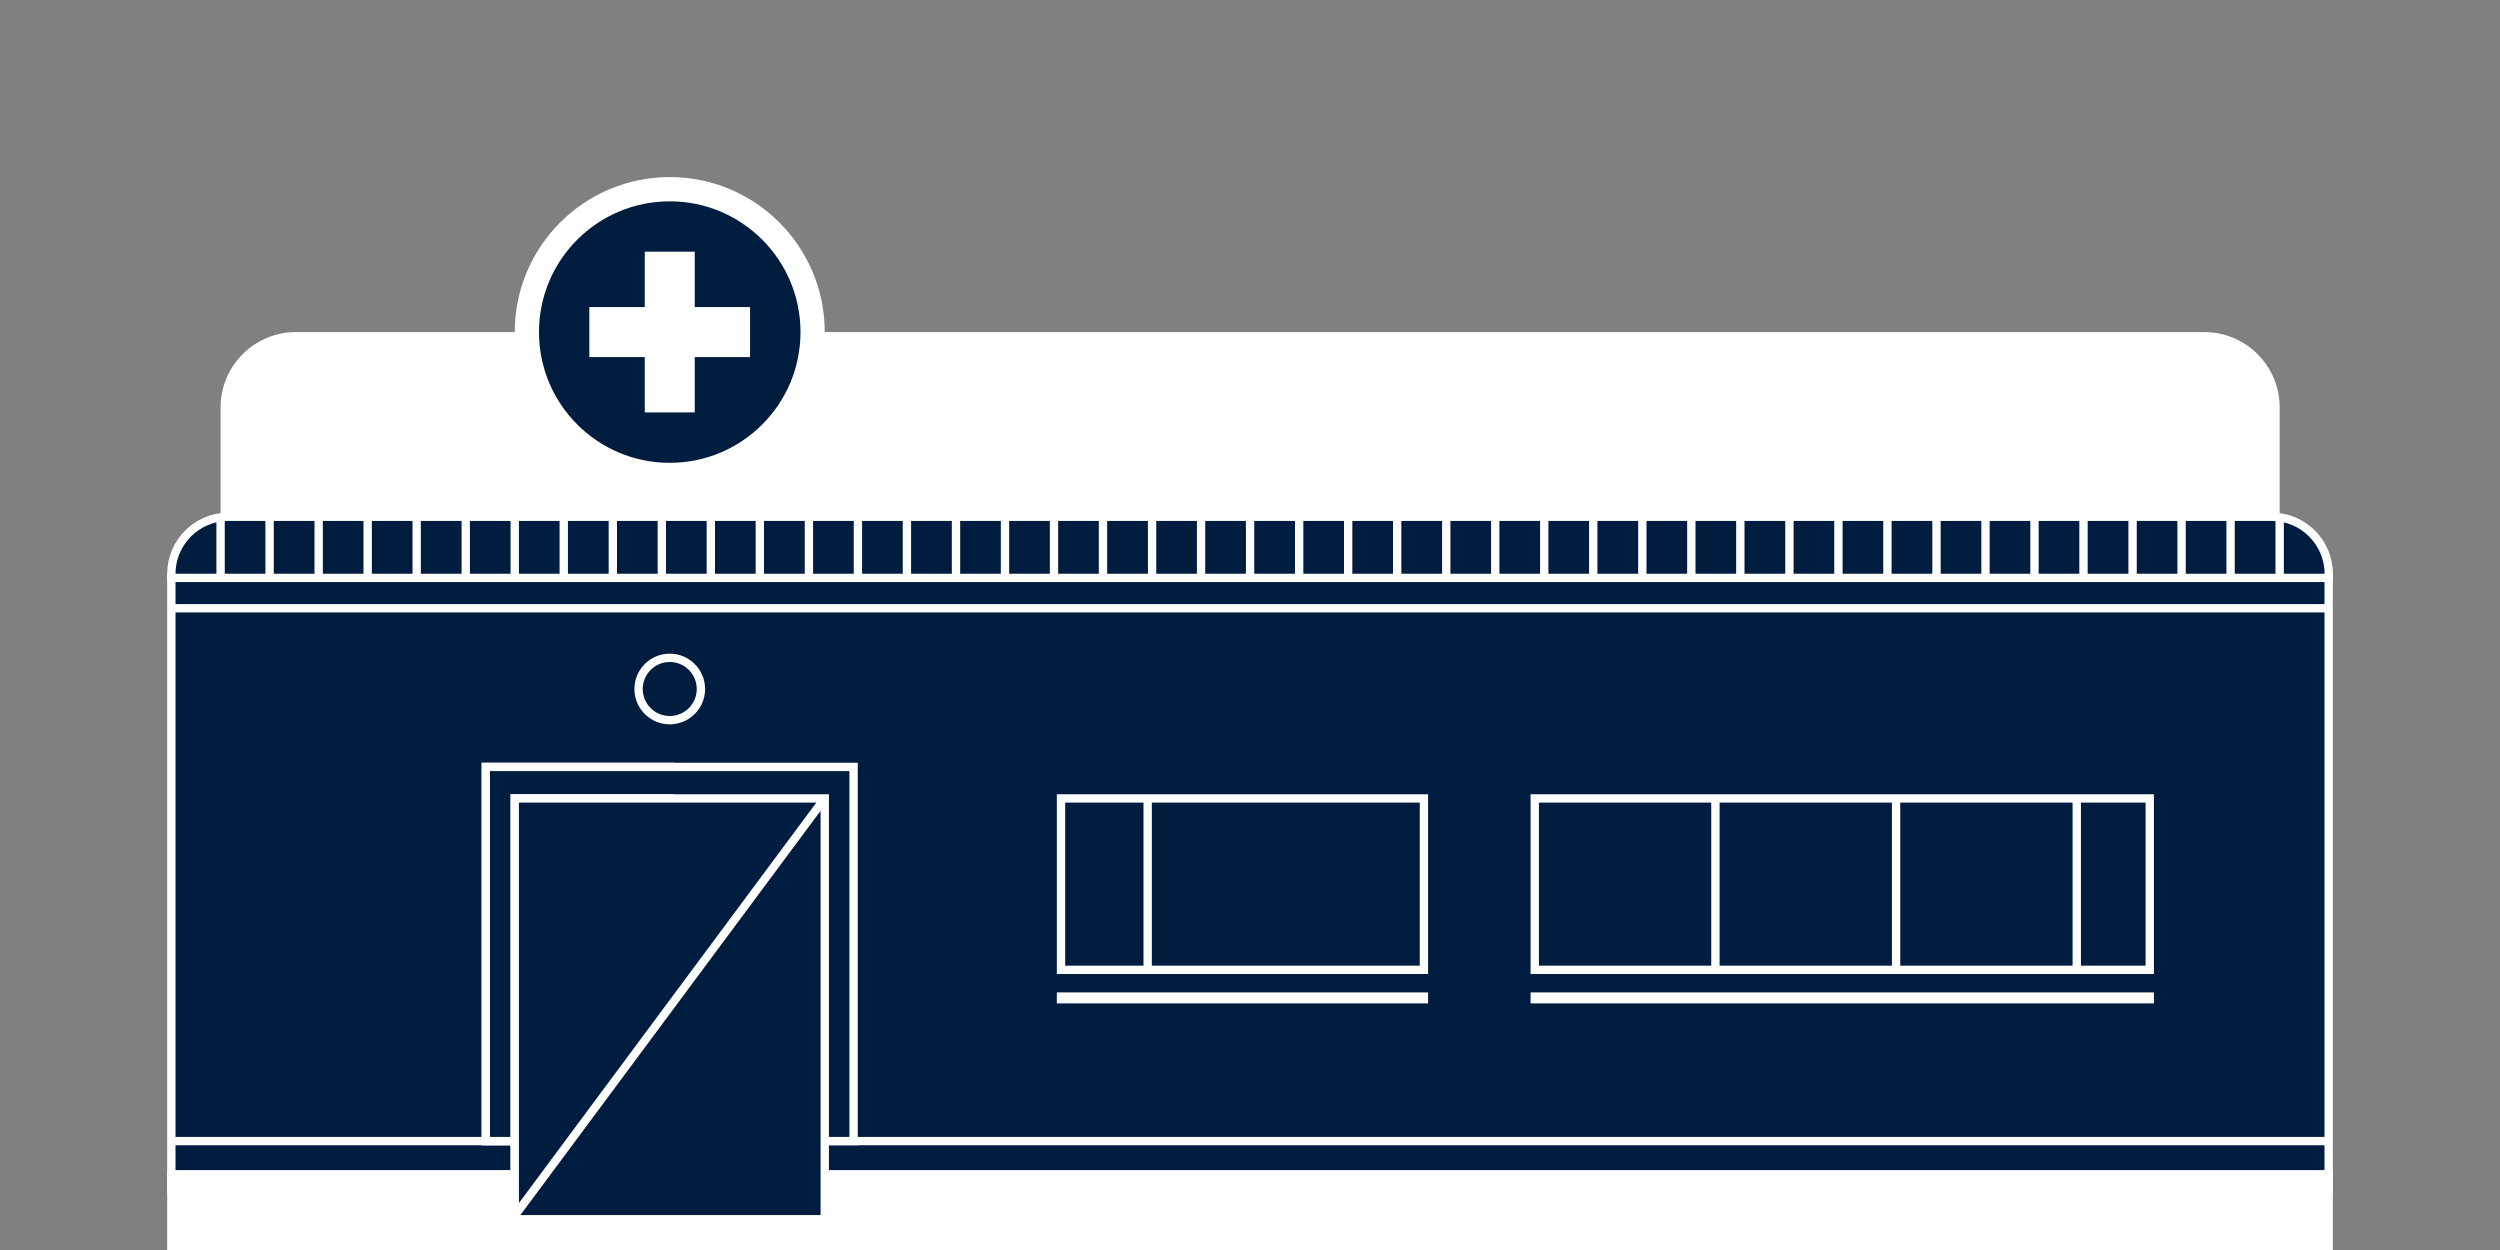 <svg xmlns="http://www.w3.org/2000/svg" id="Layer_1" viewBox="0 0 300 150"><rect x="0" y="0" width="300" height="150" fill="#808080" stroke="none"/><rect x="20.56" y="69.34" width="258.88" height="73.48" fill="#001d3f" stroke="#fff" stroke-miterlimit="10"></rect><rect x="20.56" y="140.91" width="258.88" height="8.62" fill="#fff" stroke="#fff" stroke-miterlimit="10"></rect><path d="M35.51,39.85h229.01c4.99,0,9.04,4.05,9.04,9.04v16.22H26.47v-16.22c0-4.99,4.05-9.04,9.04-9.04Z" fill="#fff"></path><path d="M27.42,62.01h245.17c3.78,0,6.86,3.07,6.86,6.86v.48H20.56v-.48c0-3.78,3.07-6.86,6.86-6.86Z" fill="#001d3f" stroke="#fff" stroke-miterlimit="10"></path><line x1="26.47" y1="62.01" x2="26.47" y2="69.34" fill="none" stroke="#fff" stroke-miterlimit="10"></line><line x1="32.35" y1="62.01" x2="32.35" y2="69.34" fill="none" stroke="#fff" stroke-miterlimit="10"></line><line x1="38.24" y1="62.01" x2="38.24" y2="69.34" fill="none" stroke="#fff" stroke-miterlimit="10"></line><line x1="44.12" y1="62.01" x2="44.12" y2="69.34" fill="none" stroke="#fff" stroke-miterlimit="10"></line><line x1="50" y1="62.01" x2="50" y2="69.34" fill="none" stroke="#fff" stroke-miterlimit="10"></line><line x1="55.89" y1="62.01" x2="55.89" y2="69.34" fill="none" stroke="#fff" stroke-miterlimit="10"></line><line x1="61.77" y1="62.01" x2="61.77" y2="69.34" fill="none" stroke="#fff" stroke-miterlimit="10"></line><line x1="67.65" y1="62.01" x2="67.65" y2="69.34" fill="none" stroke="#fff" stroke-miterlimit="10"></line><line x1="73.54" y1="62.01" x2="73.54" y2="69.34" fill="none" stroke="#fff" stroke-miterlimit="10"></line><line x1="79.42" y1="62.01" x2="79.42" y2="69.34" fill="none" stroke="#fff" stroke-miterlimit="10"></line><line x1="85.3" y1="62.01" x2="85.3" y2="69.34" fill="none" stroke="#fff" stroke-miterlimit="10"></line><line x1="91.18" y1="62.01" x2="91.18" y2="69.34" fill="none" stroke="#fff" stroke-miterlimit="10"></line><line x1="97.07" y1="62.01" x2="97.07" y2="69.34" fill="none" stroke="#fff" stroke-miterlimit="10"></line><line x1="102.95" y1="62.01" x2="102.95" y2="69.34" fill="none" stroke="#fff" stroke-miterlimit="10"></line><line x1="108.83" y1="62.01" x2="108.83" y2="69.34" fill="none" stroke="#fff" stroke-miterlimit="10"></line><line x1="114.72" y1="62.01" x2="114.72" y2="69.34" fill="none" stroke="#fff" stroke-miterlimit="10"></line><line x1="120.6" y1="62.01" x2="120.6" y2="69.34" fill="none" stroke="#fff" stroke-miterlimit="10"></line><line x1="126.48" y1="62.01" x2="126.48" y2="69.34" fill="none" stroke="#fff" stroke-miterlimit="10"></line><line x1="132.36" y1="62.01" x2="132.36" y2="69.34" fill="none" stroke="#fff" stroke-miterlimit="10"></line><line x1="138.25" y1="62.01" x2="138.25" y2="69.34" fill="none" stroke="#fff" stroke-miterlimit="10"></line><line x1="144.13" y1="62.01" x2="144.13" y2="69.34" fill="none" stroke="#fff" stroke-miterlimit="10"></line><line x1="150.01" y1="62.01" x2="150.01" y2="69.34" fill="none" stroke="#fff" stroke-miterlimit="10"></line><line x1="155.9" y1="62.01" x2="155.9" y2="69.34" fill="none" stroke="#fff" stroke-miterlimit="10"></line><line x1="161.78" y1="62.01" x2="161.78" y2="69.34" fill="none" stroke="#fff" stroke-miterlimit="10"></line><line x1="167.66" y1="62.01" x2="167.66" y2="69.34" fill="none" stroke="#fff" stroke-miterlimit="10"></line><line x1="173.55" y1="62.01" x2="173.55" y2="69.34" fill="none" stroke="#fff" stroke-miterlimit="10"></line><line x1="179.43" y1="62.01" x2="179.43" y2="69.34" fill="none" stroke="#fff" stroke-miterlimit="10"></line><line x1="185.31" y1="62.01" x2="185.31" y2="69.34" fill="none" stroke="#fff" stroke-miterlimit="10"></line><line x1="191.19" y1="62.01" x2="191.19" y2="69.34" fill="none" stroke="#fff" stroke-miterlimit="10"></line><line x1="197.08" y1="62.01" x2="197.08" y2="69.34" fill="none" stroke="#fff" stroke-miterlimit="10"></line><line x1="202.96" y1="62.01" x2="202.96" y2="69.34" fill="none" stroke="#fff" stroke-miterlimit="10"></line><line x1="208.84" y1="62.01" x2="208.84" y2="69.34" fill="none" stroke="#fff" stroke-miterlimit="10"></line><line x1="214.73" y1="62.01" x2="214.73" y2="69.34" fill="none" stroke="#fff" stroke-miterlimit="10"></line><line x1="220.61" y1="62.01" x2="220.61" y2="69.34" fill="none" stroke="#fff" stroke-miterlimit="10"></line><line x1="226.49" y1="62.01" x2="226.49" y2="69.34" fill="none" stroke="#fff" stroke-miterlimit="10"></line><line x1="232.38" y1="62.01" x2="232.38" y2="69.34" fill="none" stroke="#fff" stroke-miterlimit="10"></line><line x1="238.26" y1="62.01" x2="238.26" y2="69.34" fill="none" stroke="#fff" stroke-miterlimit="10"></line><line x1="244.14" y1="62.01" x2="244.14" y2="69.34" fill="none" stroke="#fff" stroke-miterlimit="10"></line><line x1="250.02" y1="62.01" x2="250.02" y2="69.34" fill="none" stroke="#fff" stroke-miterlimit="10"></line><line x1="255.91" y1="62.01" x2="255.91" y2="69.34" fill="none" stroke="#fff" stroke-miterlimit="10"></line><line x1="261.79" y1="62.01" x2="261.79" y2="69.34" fill="none" stroke="#fff" stroke-miterlimit="10"></line><line x1="267.67" y1="62.01" x2="267.67" y2="69.34" fill="none" stroke="#fff" stroke-miterlimit="10"></line><line x1="273.56" y1="62.01" x2="273.56" y2="69.34" fill="none" stroke="#fff" stroke-miterlimit="10"></line><rect x="127.32" y="95.81" width="43.55" height="20.57" fill="#001d3f" stroke="#fff" stroke-miterlimit="10"></rect><rect x="127.32" y="119.59" width="43.55" height=".32" fill="#fff" stroke="#fff" stroke-miterlimit="10"></rect><rect x="184.17" y="95.81" width="73.8" height="20.57" fill="#001d3f" stroke="#fff" stroke-miterlimit="10"></rect><rect x="184.17" y="119.59" width="73.8" height=".32" fill="#fff" stroke="#fff" stroke-miterlimit="10"></rect><line x1="137.72" y1="95.78" x2="137.72" y2="116.38" fill="none" stroke="#fff" stroke-miterlimit="10"></line><line x1="205.85" y1="116.37" x2="205.85" y2="95.81" fill="none" stroke="#fff" stroke-miterlimit="10"></line><line x1="227.53" y1="116.37" x2="227.53" y2="95.81" fill="none" stroke="#fff" stroke-miterlimit="10"></line><line x1="249.21" y1="116.37" x2="249.21" y2="95.81" fill="none" stroke="#fff" stroke-miterlimit="10"></line><line x1="20.56" y1="72.99" x2="279.44" y2="72.99" fill="none" stroke="#fff" stroke-miterlimit="10"></line><line x1="20.56" y1="136.93" x2="279.44" y2="136.93" fill="none" stroke="#fff" stroke-miterlimit="10"></line><circle cx="80.37" cy="39.85" r="18.6" fill="#fff"></circle><circle cx="80.37" cy="39.85" r="16.19" fill="#001d3f" stroke="#fff" stroke-miterlimit="10"></circle><polygon points="90.01 36.85 83.37 36.85 83.37 30.2 77.37 30.2 77.37 36.85 70.72 36.85 70.72 42.85 77.37 42.85 77.37 49.49 83.37 49.49 83.37 42.85 90.01 42.85 90.01 36.85" fill="#fff"></polygon><rect x="58.3" y="92.03" width="22.06" height="44.9" fill="#001d3f" stroke="#fff" stroke-miterlimit="10"></rect><rect x="58.3" y="92.03" width="44.13" height="44.9" fill="#001d3f" stroke="#fff" stroke-miterlimit="10"></rect><rect x="61.77" y="95.81" width="18.6" height="50.5" fill="#001d3f" stroke="#fff" stroke-miterlimit="10"></rect><rect x="61.77" y="95.81" width="37.2" height="50.5" fill="#001d3f" stroke="#fff" stroke-miterlimit="10"></rect><line x1="98.93" y1="95.84" x2="61.77" y2="145.88" fill="none" stroke="#fff" stroke-miterlimit="10"></line><circle cx="80.37" cy="82.68" r="3.74" fill="#001d3f" stroke="#fff" stroke-miterlimit="10"></circle></svg>